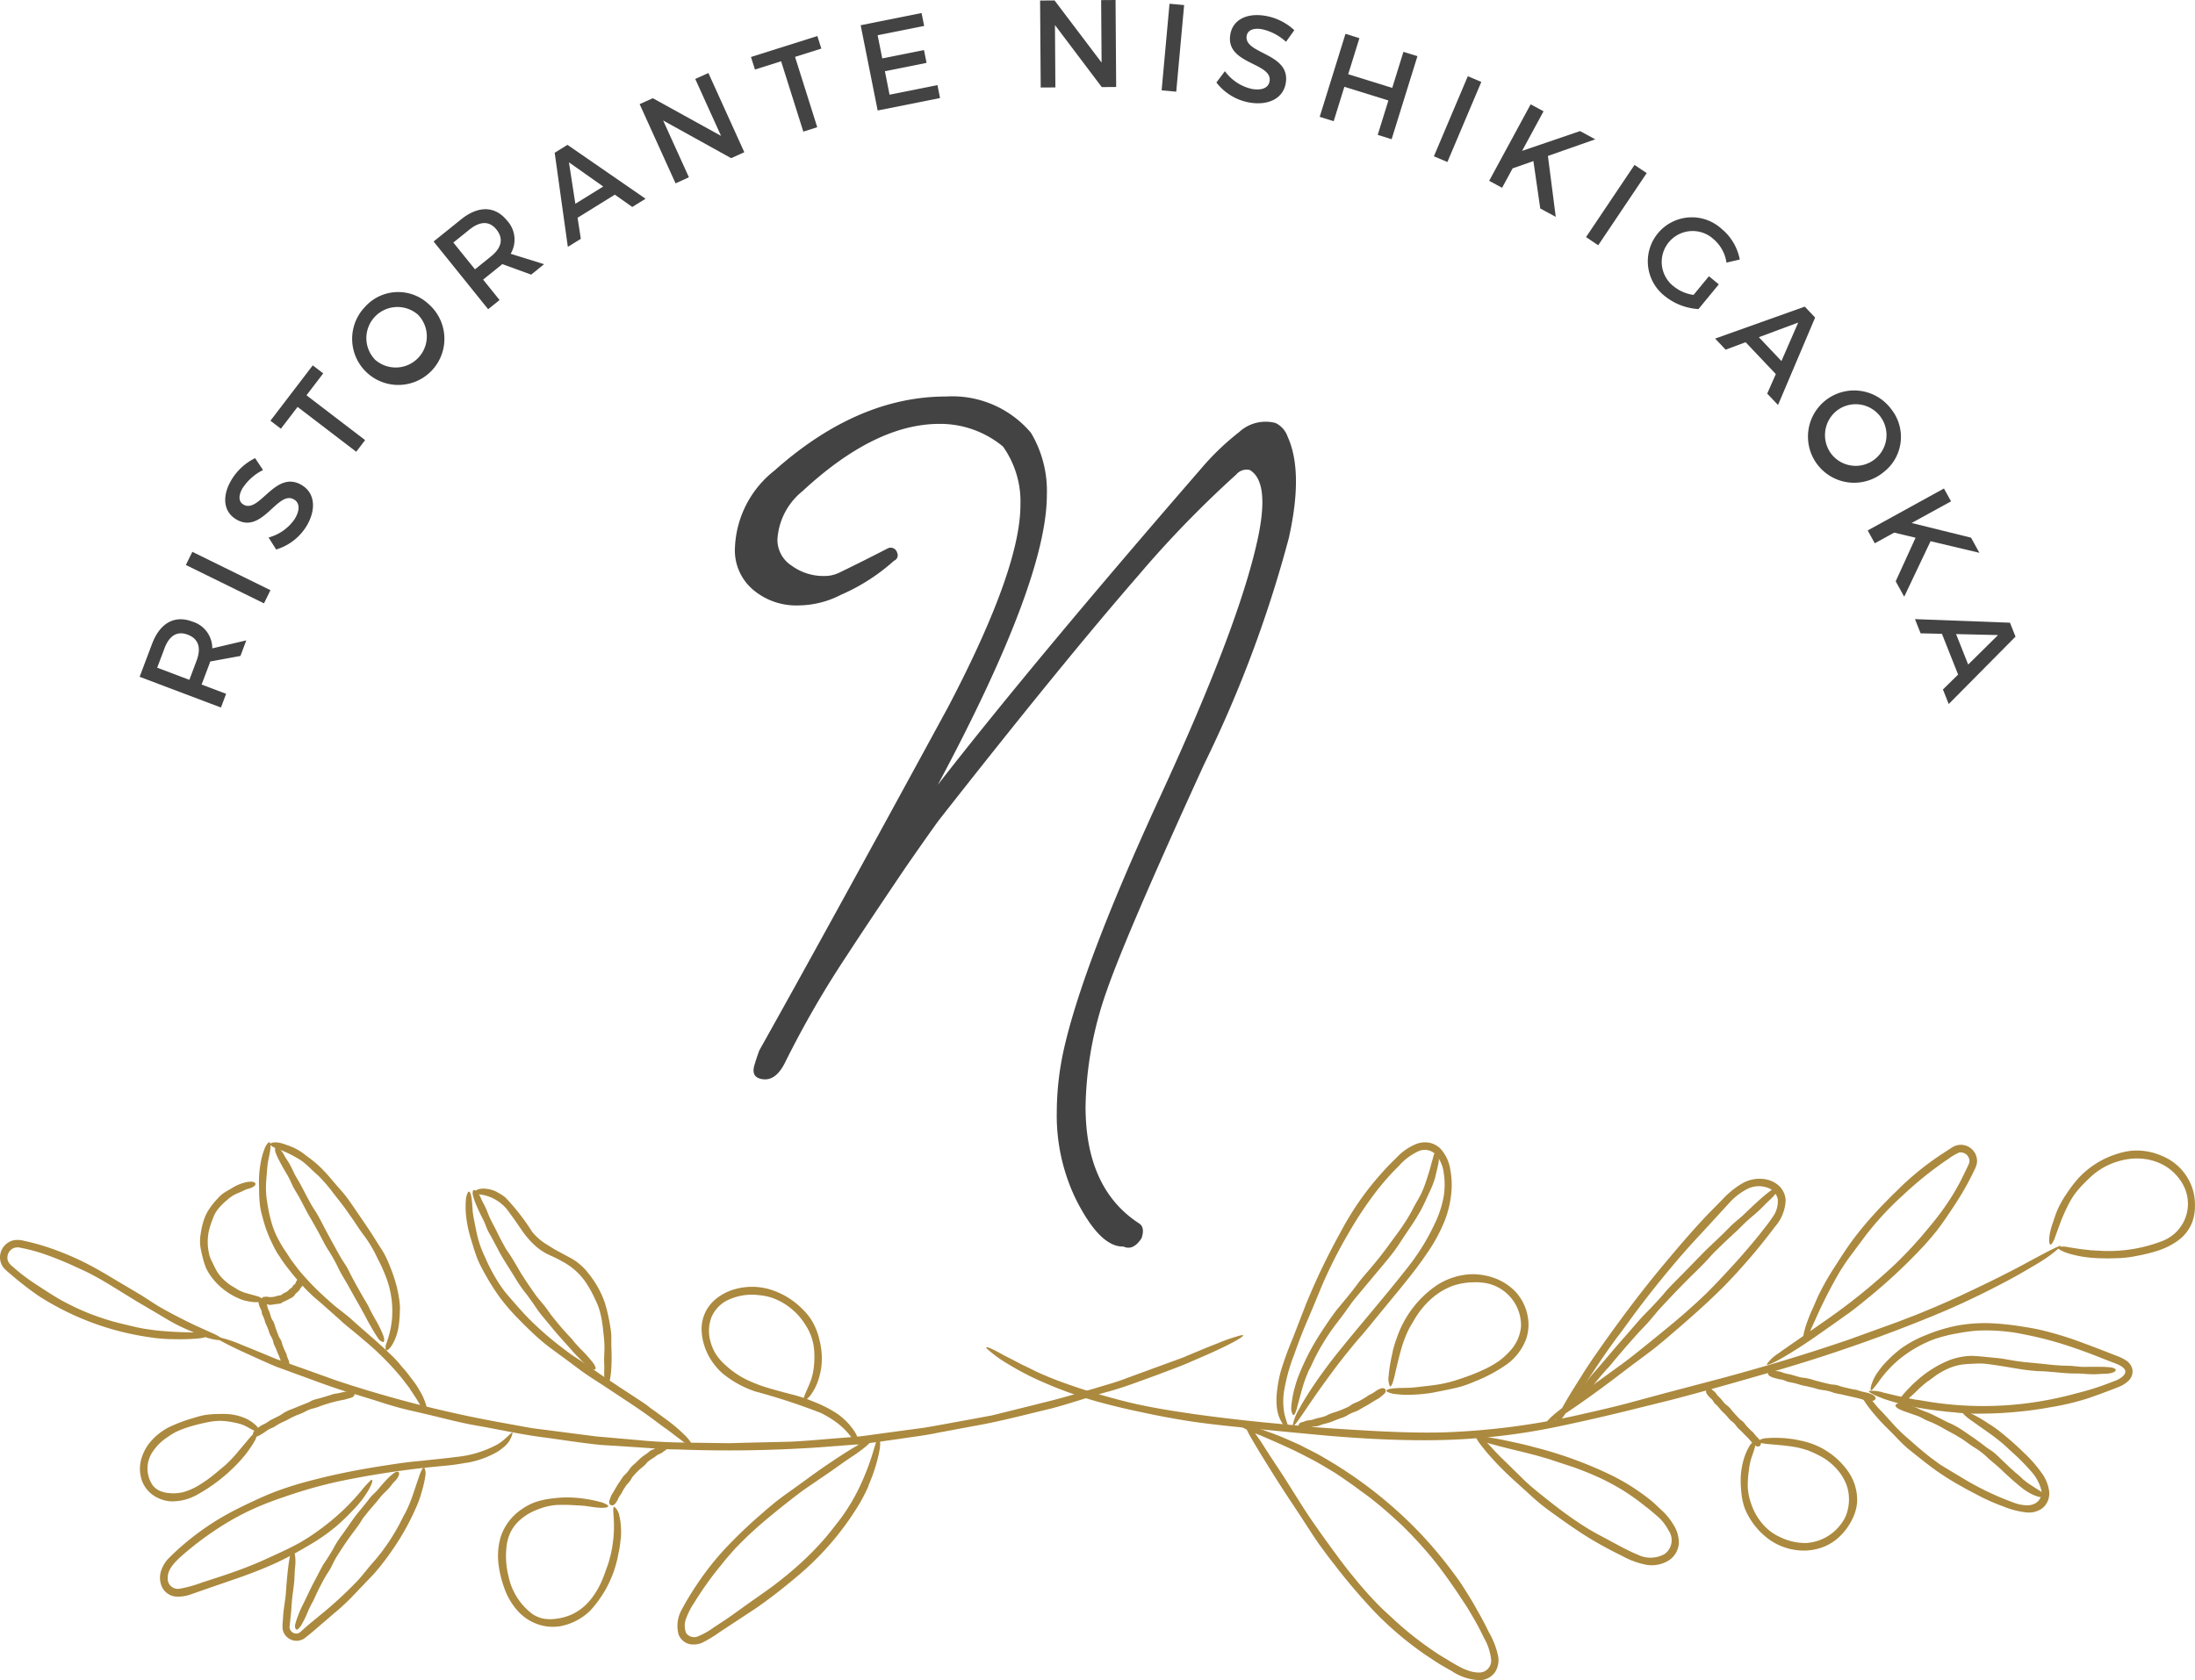 <svg id="restaurant-logo" xmlns="http://www.w3.org/2000/svg" width="141.986" height="108.719" viewBox="0 0 141.986 108.719">
  <path id="パス_284" data-name="パス 284" d="M1079.4,540.119a79.624,79.624,0,0,1-5.485,14.691q-5.043,11.018-6.317,14.69a23.589,23.589,0,0,0-1.371,7.493q0,5.289,3.428,7.541.441.245.195.979-.539.834-1.175.539-1.518.048-3.085-3.085a12.433,12.433,0,0,1-1.224-5.631,18.911,18.911,0,0,1,.441-3.967q1.222-5.532,6.268-16.478t6.268-16.527q.832-3.771-.49-4.555a.872.872,0,0,0-.882.295,68.717,68.717,0,0,0-6.316,6.513q-4.9,5.631-12.928,15.866-.54.734-2.105,2.987-2.548,3.771-3.82,5.729a63.461,63.461,0,0,0-4.016,6.954q-.586,1.174-1.419,1.076c-.557-.065-.735-.391-.539-.979.065-.228.162-.521.293-.881q4.065-7.246,12.194-22.183,4.7-8.961,4.7-13.124a6.157,6.157,0,0,0-1.127-3.771,6.361,6.361,0,0,0-4.113-1.468q-4.163,0-8.863,4.358a4.349,4.349,0,0,0-1.617,3.134,1.994,1.994,0,0,0,.931,1.689,3.465,3.465,0,0,0,2.057.661,2.159,2.159,0,0,0,.979-.2q1.224-.586,3.134-1.566a.427.427,0,0,1,.637.245.385.385,0,0,1-.2.538,12.645,12.645,0,0,1-3.428,2.2,6.077,6.077,0,0,1-2.742.687,4.307,4.307,0,0,1-2.987-1.053,3.338,3.338,0,0,1-1.127-2.718,6.671,6.671,0,0,1,2.547-4.947q5.387-4.8,11.116-4.8a6.659,6.659,0,0,1,5.484,2.351,7.332,7.332,0,0,1,1.028,4.015q0,5.583-7.051,18.755,6.17-7.934,17.042-20.469a16.674,16.674,0,0,1,2.448-2.35,2.521,2.521,0,0,1,2.35-.588,1.523,1.523,0,0,1,.784.881q1.028,2.253.1,6.464" transform="translate(-996.007 -505.396)" fill="#434343"/>
  <path id="パス_285" data-name="パス 285" d="M1015.445,593.888l2.3.826a77.286,77.286,0,0,0,10.962,2.779l1.461.268c.487.088.981.131,1.471.2l2.945.381,2.724.238c1.6.163,2.99.159,4.555.18l1.288.019,1.312-.036,2.615-.06c1.149-.049,2.3-.169,3.447-.254.437-.039.876-.065,1.312-.116l1.309-.18,2.61-.352c1-.164,1.968-.353,2.945-.528l1.467-.272,1.469-.364,2.21-.552c1.014-.251,1.96-.544,2.964-.83.684-.215,1.386-.392,2.055-.659l3.667-1.343c.772-.326,1.555-.653,2.256-.926a11.031,11.031,0,0,1,1.517-.517c.42-.055-.35.42-2.018,1.172l-1.431.623c-.67.286-1.334.518-2.011.78-1.1.394-2.18.822-3.3,1.115-1.258.355-2.33.735-3.549,1.057-1.418.335-2.867.718-4.293,1l-2.971.553c-.884.19-1.648.269-2.519.407-.923.125-1.848.274-2.779.362l-2.794.21a86.088,86.088,0,0,1-8.787.114c-.827,0-1.656-.077-2.464-.131l-2.542-.164c-1.232-.123-2.564-.343-3.812-.505-1.434-.193-2.85-.513-4.278-.759-1.172-.207-2.318-.534-3.478-.793-.485-.121-1.031-.231-1.559-.379s-1.044-.312-1.488-.457l-1.263-.388c-.947-.266-1.872-.6-2.8-.941l-2.292-.838c-.75-.314-1.476-.651-2.15-.958-1.116-.515-2.088-1.032-1.759-.995a8.6,8.6,0,0,1,1.666.537l.726.292,1.524.631,1.554.554" transform="translate(-996.007 -505.396)" fill="#ab893e"/>
  <path id="パス_286" data-name="パス 286" d="M1006.959,592.049c-.364-.029-.73-.042-1.117-.105a17.932,17.932,0,0,1-7.377-2.722c-.347-.248-.678-.481-1.007-.751-.295-.223-.556-.446-.813-.67a3.277,3.277,0,0,1-.406-.377,1.1,1.1,0,0,1-.23-.62,1.133,1.133,0,0,1,.831-1.144,1.459,1.459,0,0,1,.707.021c.2.039.394.089.586.136a15.056,15.056,0,0,1,1.52.48,18.27,18.27,0,0,1,2.206.985c.818.433,1.565.907,2.362,1.372l.887.526c.4.25.769.505,1.173.747.277.167.564.32.849.473.516.273,1.04.538,1.565.783l.994.451a2.728,2.728,0,0,1,.637.351c.142.16-.292.185-1.086-.087-.216-.08-.442-.173-.659-.271-.3-.13-.6-.254-.9-.4-.48-.228-.931-.5-1.378-.772l-1.443-.849-1.687-1.038c-.386-.234-.775-.462-1.172-.674-.357-.19-.67-.33-1.027-.492a21.713,21.713,0,0,0-2.3-.928c-.307-.094-.617-.186-.932-.255-.157-.039-.316-.066-.475-.1a.7.7,0,0,0-.365.031.669.669,0,0,0-.414.572.609.609,0,0,0,.075.349,1.135,1.135,0,0,0,.288.3,9.876,9.876,0,0,0,.85.691c.3.228.615.424.934.635.461.3.96.627,1.452.893a16.3,16.3,0,0,0,1.747.815c.494.186.992.36,1.5.5.427.119.958.239,1.361.336.173.043.389.084.573.12.431.063.863.136,1.3.16.707.067,1.465.08,2.126.1.545,0,1.048.051.918.157a1.864,1.864,0,0,1-.778.221c-.115.018-.237.019-.358.028a15.023,15.023,0,0,1-1.515.011" transform="translate(-996.007 -505.396)" fill="#ab893e"/>
  <path id="パス_287" data-name="パス 287" d="M1026.17,600.044a14.606,14.606,0,0,1-1.5.205,58.88,58.88,0,0,0-6.808,1.015,30.642,30.642,0,0,0-3.457.985c-.532.179-1.033.361-1.549.578a16.6,16.6,0,0,0-2.441,1.265,20.437,20.437,0,0,0-2.522,1.861c-.516.448-1.043.948-1.036,1.525a.661.661,0,0,0,.762.718,8.193,8.193,0,0,0,1.479-.412c1.172-.378,2.3-.735,3.437-1.214.424-.178.841-.371,1.258-.562.574-.265,1.118-.514,1.664-.827a12.893,12.893,0,0,0,1.091-.709,15.354,15.354,0,0,0,1.8-1.5c.36-.351.7-.73.993-1.074a6.793,6.793,0,0,1,.65-.721c.219-.157.086.411-.607,1.316a8.48,8.48,0,0,1-.642.722,13.135,13.135,0,0,1-.965.923,12.421,12.421,0,0,1-1.758,1.23c-.692.41-1.3.752-2,1.083-.808.383-1.664.712-2.5,1.012l-1.742.6-1.471.512a2.307,2.307,0,0,1-.938.126,1.105,1.105,0,0,1-.87-.595,1.444,1.444,0,0,1-.09-1.006,2.161,2.161,0,0,1,.464-.83,17.056,17.056,0,0,1,4.368-3.182c.452-.231.912-.452,1.364-.658.472-.219.944-.421,1.44-.6a22.653,22.653,0,0,1,2.254-.681c.857-.223,1.723-.414,2.591-.581.714-.137,1.429-.257,2.146-.365.6-.092,1.341-.208,1.908-.252l.8-.083c.594-.067,1.193-.12,1.774-.2a6.994,6.994,0,0,0,2.668-.812c.61-.36.983-.927.973-.713a1.62,1.62,0,0,1-.614.926,3.026,3.026,0,0,1-.412.294,6.061,6.061,0,0,1-1.965.69" transform="translate(-996.007 -505.396)" fill="#ab893e"/>
  <path id="パス_288" data-name="パス 288" d="M1023.237,602.1a6.5,6.5,0,0,1-.249.687,16,16,0,0,1-1.632,2.945,16.575,16.575,0,0,1-1.073,1.4c-.182.207-.369.39-.557.589l-.931.977a13.681,13.681,0,0,1-1.129,1.048l-.773.664c-.4.34-.763.667-1.21,1.007a.907.907,0,0,1-1.117-.1.89.89,0,0,1-.277-.519,2.635,2.635,0,0,1,.011-.5c.016-.222.027-.444.051-.666.041-.3.082-.592.123-.894.024-.209.037-.42.052-.63.027-.38.063-.762.106-1.14.028-.244.059-.491.1-.708a1.062,1.062,0,0,1,.166-.454c.126-.106.234.167.218.7,0,.147-.023.3-.035.454-.01.211-.02.416-.031.627-.023.339-.073.674-.118,1.008-.05.377-.061.708-.093,1.075-.022.211-.043.424-.065.639l-.034.314a.42.42,0,0,0,.03.206.439.439,0,0,0,.479.26.447.447,0,0,0,.225-.128l.275-.246c.407-.357.835-.7,1.249-1.041.646-.539,1.28-1.123,1.871-1.722.168-.17.336-.342.487-.521l.465-.567c.224-.277.491-.559.713-.845.26-.324.5-.667.728-1.014.183-.287.36-.579.523-.878.138-.251.282-.571.418-.8.056-.1.115-.229.167-.339.115-.256.222-.516.314-.782.147-.431.3-.891.44-1.3.113-.334.258-.633.337-.527a.853.853,0,0,1,.056.536c-.012.075-.025.153-.038.231a8.112,8.112,0,0,1-.247.955" transform="translate(-996.007 -505.396)" fill="#ab893e"/>
  <path id="パス_289" data-name="パス 289" d="M1018.393,595.93a1.622,1.622,0,0,1-.245.055,9.22,9.22,0,0,0-1.126.293c-.2.053-.38.147-.577.2l-.272.074a1.921,1.921,0,0,0-.431.185,3.433,3.433,0,0,1-.494.211c-.11.043-.217.095-.324.145-.164.077-.317.177-.481.25a4.38,4.38,0,0,0-.549.281,2.135,2.135,0,0,1-.2.126c-.1.05-.2.08-.292.13a1.415,1.415,0,0,0-.185.123,3.9,3.9,0,0,1-.338.219,1.031,1.031,0,0,1-.229.112.258.258,0,0,1-.208-.007c-.1-.068-.1-.229.036-.367a1.488,1.488,0,0,1,.132-.1l.175-.147a1.72,1.72,0,0,1,.323-.178,3.241,3.241,0,0,0,.331-.208c.133-.077.275-.146.413-.214.095-.046.191-.093.283-.146l.226-.149a3.117,3.117,0,0,1,.536-.251l.86-.347c.081-.033.164-.06.241-.1s.158-.086.241-.122a3.587,3.587,0,0,1,.391-.111l.44-.13.361-.109a1.228,1.228,0,0,1,.323-.082.739.739,0,0,0,.138-.023l.3-.067a1.5,1.5,0,0,1,.506-.042c.134.012.262.085.245.184a.256.256,0,0,1-.151.189l-.076.03c-.111.038-.218.058-.329.092" transform="translate(-996.007 -505.396)" fill="#ab893e"/>
  <path id="パス_290" data-name="パス 290" d="M1011.807,599.6a6.079,6.079,0,0,1-.466.529,10.873,10.873,0,0,1-2.589,1.987,3.282,3.282,0,0,1-1.738.423,2.381,2.381,0,0,1-.826-.234,2,2,0,0,1-.98-1.051,2.32,2.32,0,0,1-.01-1.609,2.882,2.882,0,0,1,.52-.931,3.916,3.916,0,0,1,1.234-.979,10.214,10.214,0,0,1,1.633-.607,5.667,5.667,0,0,1,.64-.166,5.739,5.739,0,0,1,.9-.073c.211-.005.424-.009.638.006a3.393,3.393,0,0,1,1.129.279,2.33,2.33,0,0,1,.615.4.76.76,0,0,1,.268.4c-.013.165-.255.042-.661-.183-.115-.061-.234-.131-.359-.182a2.867,2.867,0,0,0-.537-.154,5.127,5.127,0,0,0-.9-.123,4.161,4.161,0,0,0-.986.113,10.967,10.967,0,0,0-1.166.3,6.016,6.016,0,0,0-.766.3,3.976,3.976,0,0,0-.581.357,3.3,3.3,0,0,0-1,1.03,1.916,1.916,0,0,0,.072,2.078,1.23,1.23,0,0,0,.469.36,1.987,1.987,0,0,0,.61.139,2.634,2.634,0,0,0,.965-.084,4.239,4.239,0,0,0,1.043-.492,9.011,9.011,0,0,0,.8-.564l.665-.554a3.332,3.332,0,0,0,.27-.241,7.9,7.9,0,0,0,.557-.586l.847-1.008c.218-.26.453-.478.491-.354a.785.785,0,0,1-.13.505c-.033.065-.073.13-.114.2a7.769,7.769,0,0,1-.553.773" transform="translate(-996.007 -505.396)" fill="#ab893e"/>
  <path id="パス_291" data-name="パス 291" d="M1036.15,604.995a5.818,5.818,0,0,1-.133.893,7.325,7.325,0,0,1-1.829,3.721,3.747,3.747,0,0,1-2,1.021,3.078,3.078,0,0,1-1.061-.041,3.116,3.116,0,0,1-1.533-.855,4.368,4.368,0,0,1-1-1.685,6.515,6.515,0,0,1-.312-1.252,4.391,4.391,0,0,1,.122-1.983,3.461,3.461,0,0,1,1.4-1.794,3.679,3.679,0,0,1,.764-.405,4.976,4.976,0,0,1,1.126-.257c.266-.034.532-.06.8-.068a7.631,7.631,0,0,1,1.428.1,7.367,7.367,0,0,1,.865.18,1.459,1.459,0,0,1,.539.228c.121.141-.221.206-.862.126l-.544-.078c-.253-.032-.5-.042-.749-.054a10.374,10.374,0,0,0-1.195-.014,4.091,4.091,0,0,0-1.215.3,3.529,3.529,0,0,0-1.236.779,2.565,2.565,0,0,0-.556.822,2.962,2.962,0,0,0-.2.822,5.3,5.3,0,0,0,.131,1.881,4.093,4.093,0,0,0,1.55,2.452,1.963,1.963,0,0,0,.738.3,2.633,2.633,0,0,0,.822,0,3.422,3.422,0,0,0,1.2-.385,3.5,3.5,0,0,0,1.083-.958,5.213,5.213,0,0,0,.617-1.046c.144-.312.274-.716.389-1.02a4.413,4.413,0,0,0,.136-.44,7.346,7.346,0,0,0,.207-1,8.09,8.09,0,0,0,.065-1.641c-.024-.419-.073-.813.055-.739a.991.991,0,0,1,.309.582c.023.092.041.19.058.288a5.373,5.373,0,0,1,.032,1.228" transform="translate(-996.007 -505.396)" fill="#ab893e"/>
  <path id="パス_292" data-name="パス 292" d="M1035.506,602.263a1.054,1.054,0,0,1,.086-.179c.168-.256.3-.537.482-.785.09-.132.17-.273.272-.4l.159-.157a1.953,1.953,0,0,0,.229-.292,1.491,1.491,0,0,1,.291-.308l.206-.191a4.165,4.165,0,0,1,.315-.292c.134-.1.269-.18.4-.285a1.146,1.146,0,0,1,.144-.118c.072-.045.157-.063.231-.1a1.7,1.7,0,0,0,.144-.1,2.01,2.01,0,0,1,.273-.159.614.614,0,0,1,.193-.058.206.206,0,0,1,.17.05.236.236,0,0,1-.028.333.681.681,0,0,1-.1.062c-.047.029-.083.072-.128.1a1.313,1.313,0,0,1-.238.117,1.451,1.451,0,0,0-.231.159c-.088.066-.19.12-.281.183a2.265,2.265,0,0,0-.184.138,1.153,1.153,0,0,0-.13.148,3.136,3.136,0,0,1-.319.28,4.389,4.389,0,0,0-.472.473.754.754,0,0,0-.115.149c-.032.058-.061.116-.1.17a2.327,2.327,0,0,1-.191.221c-.07.085-.13.178-.191.269-.05.075-.092.156-.137.234a.9.9,0,0,1-.121.206.429.429,0,0,0-.057.083,1.5,1.5,0,0,0-.105.2,1.153,1.153,0,0,1-.2.306.222.222,0,0,1-.271.053.217.217,0,0,1-.089-.19.365.365,0,0,1,.011-.065,1.6,1.6,0,0,1,.089-.254" transform="translate(-996.007 -505.396)" fill="#ab893e"/>
  <path id="パス_293" data-name="パス 293" d="M1052.2,601.517a11.018,11.018,0,0,1-.621,1.216,18.619,18.619,0,0,1-4.1,4.74c-.84.708-1.7,1.382-2.6,2l-1.258.829-1.054.693a8.4,8.4,0,0,1-1.1.674,1.358,1.358,0,0,1-.847.111,1.016,1.016,0,0,1-.712-.607,2.121,2.121,0,0,1,.184-1.6,17.7,17.7,0,0,1,1-1.659,18.322,18.322,0,0,1,1.81-2.3,30.451,30.451,0,0,1,2.4-2.292c.311-.283.637-.546.962-.812.458-.352.906-.665,1.375-1l.961-.7c.58-.418,1.176-.822,1.774-1.211.385-.252.781-.5,1.14-.7a3.346,3.346,0,0,1,.8-.373c.248-.023-.093.354-.908.928l-.706.474c-.323.229-.636.449-.958.678l-1.562,1.066c-.583.406-1.061.8-1.6,1.219-.613.5-1.245,1.007-1.824,1.541-.407.362-.791.749-1.173,1.139-.323.366-.6.672-.893,1.05a21.177,21.177,0,0,0-1.758,2.448,4.961,4.961,0,0,0-.528,1.009,1.293,1.293,0,0,0-.014.983.631.631,0,0,0,.8.2,4.828,4.828,0,0,0,.99-.563c.377-.247.757-.493,1.118-.747l1.126-.806c.547-.391,1.154-.8,1.7-1.214.623-.475,1.228-.975,1.8-1.507a18.881,18.881,0,0,0,1.342-1.375c.355-.4.757-.927,1.064-1.323.136-.168.283-.391.41-.579a13.13,13.13,0,0,0,.789-1.37,16.122,16.122,0,0,0,.941-2.385c.189-.63.349-1.213.423-1.031a2.21,2.21,0,0,1-.016.977c-.02.141-.06.283-.092.429a11,11,0,0,1-.6,1.746" transform="translate(-996.007 -505.396)" fill="#ab893e"/>
  <path id="パス_294" data-name="パス 294" d="M1049.929,597.3a7.976,7.976,0,0,0-.807-.472,40.91,40.91,0,0,0-4.266-1.4,6.662,6.662,0,0,1-2.14-1.193,4.209,4.209,0,0,1-.742-.889,3.856,3.856,0,0,1-.582-1.843,2.5,2.5,0,0,1,.9-2.039,3.378,3.378,0,0,1,1.322-.67,4.09,4.09,0,0,1,2.214.038,5.017,5.017,0,0,1,2.127,1.31,3.776,3.776,0,0,1,.594.753,4.283,4.283,0,0,1,.466,1.206,4.977,4.977,0,0,1,.143.89,4.335,4.335,0,0,1-.19,1.613,3.458,3.458,0,0,1-.428.92,1.351,1.351,0,0,1-.463.475c-.2.048-.039-.289.234-.913.072-.176.15-.36.206-.548a4.327,4.327,0,0,0,.143-.795,5.225,5.225,0,0,0-.027-1.3,3.43,3.43,0,0,0-.5-1.282,4.273,4.273,0,0,0-1.108-1.217,4.07,4.07,0,0,0-1-.546,3.547,3.547,0,0,0-.935-.2,3.616,3.616,0,0,0-2.016.326,2.168,2.168,0,0,0-1.055,1.127,2.513,2.513,0,0,0-.046,1.577,2.884,2.884,0,0,0,.371.834,3.68,3.68,0,0,0,.629.7,5.774,5.774,0,0,0,1.186.834,9.046,9.046,0,0,0,1.565.615c.446.136.9.253,1.358.375a10.539,10.539,0,0,1,1.215.369l.5.2a8.089,8.089,0,0,1,1.083.538,4.178,4.178,0,0,1,1.426,1.364c.276.442.328.909.2.821a2.466,2.466,0,0,1-.453-.516c-.059-.075-.119-.154-.186-.229a4.7,4.7,0,0,0-.933-.828" transform="translate(-996.007 -505.396)" fill="#ab893e"/>
  <path id="パス_295" data-name="パス 295" d="M1039.075,597.838l-.651-.482c-.991-.754-2.066-1.428-3.112-2.128-.551-.368-1.116-.712-1.659-1.1l-.736-.549-1.236-.91a13.034,13.034,0,0,1-1.34-1.143q-.424-.4-.832-.823a13.373,13.373,0,0,1-1.169-1.356,15.23,15.23,0,0,1-1.078-1.734,7.65,7.65,0,0,1-.346-.7,10.385,10.385,0,0,1-.338-.995c-.07-.234-.149-.468-.209-.706a7.344,7.344,0,0,1-.227-1.315,4.918,4.918,0,0,1,0-.834,1.236,1.236,0,0,1,.144-.535c.129-.124.22.183.265.768.012.164.023.335.035.5a6.913,6.913,0,0,0,.117.685c.071.368.142.736.237,1.1a7.272,7.272,0,0,0,.424,1.122,12.076,12.076,0,0,0,.643,1.282,9.036,9.036,0,0,0,.535.827c.172.241.342.426.529.644.4.459.8.921,1.234,1.354a20.681,20.681,0,0,0,2.19,1.884c.217.166.437.331.66.479l.705.458c.342.226.7.5,1.041.732l1.2.8.993.65c.278.184.627.4.869.595.1.086.241.178.355.262l.8.582a10.378,10.378,0,0,1,1.22,1.042c.292.293.5.611.359.61a1.116,1.116,0,0,1-.54-.26l-.208-.155-.871-.66" transform="translate(-996.007 -505.396)" fill="#ab893e"/>
  <path id="パス_296" data-name="パス 296" d="M1028.165,582.54a2.488,2.488,0,0,1,.542.349,14.01,14.01,0,0,1,1.72,2.209,3.734,3.734,0,0,0,1.031.873c.183.116.36.23.556.338l1,.539a3.79,3.79,0,0,1,1.007.879,6.529,6.529,0,0,1,.514.717,6.075,6.075,0,0,1,.581,1.2,10.276,10.276,0,0,1,.344,1.466,5.344,5.344,0,0,1,.081.562c.02.26.007.507.01.764l.016.532c.01.321,0,.642-.017.96a5.13,5.13,0,0,1-.064.593.769.769,0,0,1-.143.382c-.12.092-.241-.132-.254-.574,0-.122.006-.25.008-.376,0-.175-.009-.344-.012-.518,0-.278.017-.556.023-.831a7.193,7.193,0,0,0-.058-.877c-.035-.343-.072-.7-.138-1.031a5.589,5.589,0,0,0-.176-.687,4.844,4.844,0,0,0-.236-.549,7.4,7.4,0,0,0-.631-1.133,4.23,4.23,0,0,0-1.516-1.322c-.171-.1-.347-.19-.526-.272s-.377-.17-.567-.274a3.831,3.831,0,0,1-.783-.6,5.575,5.575,0,0,1-.705-.844l-.492-.714-.439-.6a1.836,1.836,0,0,0-.194-.225,2.7,2.7,0,0,0-1.479-.777c-.256-.036-.529-.022-.493-.138.029-.076.148-.2.417-.243a1.188,1.188,0,0,1,.216-.013,2.038,2.038,0,0,1,.861.225" transform="translate(-996.007 -505.396)" fill="#ab893e"/>
  <path id="パス_297" data-name="パス 297" d="M1022.511,595.233c-.149-.193-.3-.382-.455-.595a17.953,17.953,0,0,0-2.461-2.487c-.462-.411-.956-.783-1.425-1.193-.216-.2-.422-.382-.638-.576-.382-.333-.7-.629-1.085-.947a10.642,10.642,0,0,1-1.162-1.182c-.25-.268-.472-.563-.7-.854a7.9,7.9,0,0,1-.488-.693,4.725,4.725,0,0,1-.423-.733,8.476,8.476,0,0,1-.681-1.809,5.432,5.432,0,0,1-.161-.717,8.2,8.2,0,0,1-.063-.99c0-.23-.016-.461-.01-.693a6.618,6.618,0,0,1,.133-1.247,4.336,4.336,0,0,1,.215-.753,1.08,1.08,0,0,1,.269-.446c.155-.079.169.224.064.766-.031.151-.063.308-.094.463-.038.217-.051.43-.07.648-.023.35-.065.7-.066,1.049a6.005,6.005,0,0,0,.109,1.115,9.126,9.126,0,0,0,.3,1.3,5.339,5.339,0,0,0,.347.848c.131.242.245.445.385.673.162.232.317.47.469.71l.515.683a17.583,17.583,0,0,0,1.888,1.935c.187.174.385.341.581.5l.623.489c.3.24.6.531.9.789l1.024.895c.273.256.559.5.824.763a6.782,6.782,0,0,1,.693.719c.077.1.182.218.27.32.211.228.386.492.582.735a4.817,4.817,0,0,1,.426.65,3.52,3.52,0,0,1,.332.672c.142.368.208.716.077.664a.994.994,0,0,1-.382-.414l-.12-.208c-.175-.293-.365-.559-.549-.846" transform="translate(-996.007 -505.396)" fill="#ab893e"/>
  <path id="パス_298" data-name="パス 298" d="M1021.275,591.375c.032-.184.058-.368.083-.568a6.151,6.151,0,0,0-.332-2.645,10.646,10.646,0,0,0-.576-1.3c-.1-.2-.187-.4-.3-.592a7.8,7.8,0,0,0-.6-.932c-.251-.33-.488-.7-.726-1.052l-.489-.694c-.254-.348-.526-.683-.786-1.02a9.907,9.907,0,0,0-.949-1.1l-.406-.368a7.317,7.317,0,0,0-.545-.5,3.385,3.385,0,0,0-.43-.282,6.579,6.579,0,0,0-.825-.416c-.179-.086-.372-.14-.535-.218a.794.794,0,0,1-.35-.2c-.081-.128.163-.233.628-.138a2.436,2.436,0,0,1,.381.121,5.112,5.112,0,0,1,.516.2,3.83,3.83,0,0,1,.749.478c.264.2.5.366.735.577a8.982,8.982,0,0,1,.771.791l.487.572.418.477c.295.354.556.739.813,1.118.4.589.822,1.188,1.207,1.8l.325.52c.116.177.23.352.336.54a7.757,7.757,0,0,1,.392.881,9.724,9.724,0,0,1,.352,1.037,7.376,7.376,0,0,1,.19.883,3.793,3.793,0,0,1,.068.8c-.009.1-.008.228-.012.337-.016.25-.034.5-.075.749a3.374,3.374,0,0,1-.4,1.159c-.158.277-.389.46-.427.346a.733.733,0,0,1,.049-.444l.059-.175a5.862,5.862,0,0,0,.2-.746" transform="translate(-996.007 -505.396)" fill="#ab893e"/>
  <path id="パス_299" data-name="パス 299" d="M1014.228,593.591a.745.745,0,0,1-.066-.155c-.074-.251-.2-.487-.287-.732-.048-.128-.123-.246-.166-.377-.02-.061-.027-.124-.048-.185a1.122,1.122,0,0,0-.132-.288,1.254,1.254,0,0,1-.135-.335c-.026-.076-.054-.151-.085-.225-.046-.112-.106-.221-.145-.335a2.58,2.58,0,0,0-.137-.394.842.842,0,0,1-.067-.143c-.022-.069-.02-.144-.04-.214a.871.871,0,0,0-.06-.137,1.519,1.519,0,0,1-.1-.253.481.481,0,0,1-.025-.172.2.2,0,0,1,.076-.148.231.231,0,0,1,.319.045.569.569,0,0,1,.045.1c.022.046.055.084.078.129a.849.849,0,0,1,.065.233,1.264,1.264,0,0,0,.1.236c.037.093.062.194.093.289a1.909,1.909,0,0,0,.072.2,1.587,1.587,0,0,0,.092.153,1.717,1.717,0,0,1,.136.362c.059.191.134.382.209.569a.775.775,0,0,0,.07.155c.033.05.067.1.095.151a1.785,1.785,0,0,1,.08.254c.032.095.068.188.107.28.031.075.065.151.1.225a.612.612,0,0,1,.081.2.3.3,0,0,0,.025.088,1.832,1.832,0,0,0,.074.19.752.752,0,0,1,.072.326.213.213,0,0,1-.157.213.22.22,0,0,1-.193-.053.389.389,0,0,1-.035-.045,1.987,1.987,0,0,1-.111-.2" transform="translate(-996.007 -505.396)" fill="#ab893e"/>
  <path id="パス_300" data-name="パス 300" d="M1011.937,589.574a2.232,2.232,0,0,1-.412-.132,4.365,4.365,0,0,1-1.618-1.146,3.615,3.615,0,0,1-.583-.877,4.79,4.79,0,0,1-.153-.461c-.079-.272-.126-.511-.185-.783a2.737,2.737,0,0,1,0-.921,4.755,4.755,0,0,1,.116-.6,3.351,3.351,0,0,1,.339-.873,4.989,4.989,0,0,1,.649-.839,2.553,2.553,0,0,1,.289-.28,4.029,4.029,0,0,1,.461-.288c.11-.061.214-.133.326-.192a2.885,2.885,0,0,1,.633-.259,1.648,1.648,0,0,1,.424-.065.4.4,0,0,1,.288.08c.079.109-.054.248-.32.341l-.231.068a2.966,2.966,0,0,0-.3.136c-.162.076-.331.138-.491.219a2.316,2.316,0,0,0-.465.335,4.16,4.16,0,0,0-.493.473,2.389,2.389,0,0,0-.276.379,2.217,2.217,0,0,0-.16.361,5.563,5.563,0,0,0-.262.821,3.4,3.4,0,0,0,0,1.359,2.114,2.114,0,0,0,.1.37c.053.121.11.237.17.355a5.428,5.428,0,0,0,.269.525,2.8,2.8,0,0,0,.426.515,3.392,3.392,0,0,0,.427.35c.129.086.3.171.416.256a1.147,1.147,0,0,0,.179.1,2.628,2.628,0,0,0,.426.165l.72.2c.186.055.366.145.315.241a.368.368,0,0,1-.3.147l-.138,0a3.025,3.025,0,0,1-.577-.083" transform="translate(-996.007 -505.396)" fill="#ab893e"/>
  <path id="パス_301" data-name="パス 301" d="M1013.207,589.295a.251.251,0,0,1,.1.012,1.19,1.19,0,0,0,.46-.011c.082-.005.153-.058.234-.067.037-.008.076,0,.114-.014a.318.318,0,0,0,.168-.089.574.574,0,0,1,.188-.1.875.875,0,0,0,.12-.077c.061-.04.1-.1.162-.144.06-.054.142-.089.18-.166a.353.353,0,0,1,.05-.079c.031-.03.075-.049.105-.081a.232.232,0,0,0,.042-.079.548.548,0,0,1,.074-.142.191.191,0,0,1,.072-.081.236.236,0,0,1,.143-.026c.117.016.229.093.226.2a.326.326,0,0,1-.023.079l-.026.113a.394.394,0,0,1-.11.149.98.98,0,0,0-.1.163,1.307,1.307,0,0,1-.16.164,1.131,1.131,0,0,0-.112.107l-.079.109a.676.676,0,0,1-.234.168c-.132.071-.265.141-.4.2a.991.991,0,0,0-.115.054.959.959,0,0,1-.113.075.869.869,0,0,1-.2.03l-.222.033c-.061.012-.122.014-.184.023a.273.273,0,0,1-.165,0,.206.206,0,0,0-.069-.013l-.153-.018a.346.346,0,0,1-.231-.1.212.212,0,0,1-.027-.24.265.265,0,0,1,.12-.133.229.229,0,0,1,.036-.007c.048,0,.089.006.136,0" transform="translate(-996.007 -505.396)" fill="#ab893e"/>
  <path id="パス_302" data-name="パス 302" d="M1015.355,609.769c.051-.133.106-.266.173-.4.306-.6.578-1.234.908-1.828.166-.317.324-.636.505-.945l.274-.411c.15-.248.289-.456.418-.708a6.741,6.741,0,0,1,.515-.787l.361-.509c.178-.262.362-.523.553-.774.23-.283.451-.553.684-.838.083-.109.163-.221.252-.325.125-.142.266-.255.393-.394.089-.093.167-.2.252-.3.152-.178.311-.353.476-.519a3,3,0,0,1,.332-.289.465.465,0,0,1,.287-.12c.132.028.116.236-.083.492-.055.071-.123.136-.185.2-.086.095-.156.2-.238.3-.131.159-.287.294-.429.441-.162.165-.28.327-.422.5l-.507.591-.333.417c-.1.126-.161.248-.247.378-.183.273-.387.534-.583.8-.3.412-.594.851-.867,1.288a3.866,3.866,0,0,0-.219.376l-.2.4c-.1.193-.238.389-.352.58-.13.22-.246.448-.366.674-.1.186-.184.377-.275.566a5.186,5.186,0,0,1-.243.5c-.038.06-.073.14-.107.207-.078.155-.148.315-.214.475a6.388,6.388,0,0,1-.38.758c-.116.187-.277.334-.345.247a.425.425,0,0,1-.03-.348l.039-.137c.057-.194.132-.371.2-.559" transform="translate(-996.007 -505.396)" fill="#ab893e"/>
  <path id="パス_303" data-name="パス 303" d="M1033.5,593.3c-.12-.115-.236-.232-.356-.363-.511-.589-1.06-1.16-1.548-1.774-.264-.317-.53-.629-.779-.959-.109-.159-.212-.312-.32-.471-.2-.27-.357-.51-.564-.761a8.651,8.651,0,0,1-.607-.9l-.38-.61c-.2-.307-.391-.621-.573-.936l-.585-1.1c-.077-.137-.159-.273-.229-.415-.095-.2-.156-.4-.246-.592l-.2-.4c-.119-.242-.233-.49-.335-.739a3.746,3.746,0,0,1-.162-.482.577.577,0,0,1-.015-.351c.074-.121.269,0,.445.328.049.092.087.193.131.29.062.135.139.258.2.39.108.211.183.437.277.653.1.246.22.446.338.675l.4.8.295.541c.09.161.189.285.287.435.206.319.4.653.589.979.3.508.642,1.012.986,1.5a4.853,4.853,0,0,0,.3.4c.112.132.222.263.335.4.16.194.311.425.465.63.177.235.369.461.557.689.154.186.32.364.481.545.134.153.316.325.428.48.049.067.118.141.175.2.131.152.271.3.412.438a9.093,9.093,0,0,1,.649.734c.153.2.249.428.137.451a.509.509,0,0,1-.368-.138l-.127-.1c-.18-.148-.335-.3-.5-.467" transform="translate(-996.007 -505.396)" fill="#ab893e"/>
  <path id="パス_304" data-name="パス 304" d="M1020.017,591.257c-.087-.143-.171-.288-.253-.448-.362-.7-.774-1.389-1.154-2.085-.2-.366-.425-.716-.62-1.086-.092-.172-.167-.343-.259-.515-.159-.3-.3-.554-.481-.83-.2-.3-.365-.641-.534-.96q-.171-.321-.35-.638c-.181-.322-.375-.64-.548-.965-.2-.376-.377-.744-.6-1.113-.082-.137-.168-.272-.242-.414-.1-.2-.177-.391-.278-.587-.069-.134-.148-.264-.225-.394-.139-.236-.272-.477-.4-.72a4.26,4.26,0,0,1-.214-.468.606.606,0,0,1-.053-.354c.059-.13.266-.03.481.289.059.088.109.188.164.283.077.131.162.252.241.381.126.209.226.432.331.65.119.246.251.445.38.675.148.266.288.547.431.816.1.186.2.373.3.556.094.164.188.3.285.453.206.331.383.683.563,1.028.281.539.583,1.083.879,1.617.084.151.166.3.258.448s.194.3.288.449c.133.222.249.481.373.714.142.267.289.532.438.8.122.217.246.433.37.648a5.573,5.573,0,0,1,.322.578,2.7,2.7,0,0,0,.126.246q.145.273.3.541a6.752,6.752,0,0,1,.44.9c.094.241.124.489.009.478a.53.53,0,0,1-.318-.243c-.032-.043-.063-.089-.094-.136-.131-.2-.239-.392-.362-.593" transform="translate(-996.007 -505.396)" fill="#ab893e"/>
  <path id="パス_305" data-name="パス 305" d="M1123.951,589.235c-.76.375-1.531.725-2.37,1.081a100.577,100.577,0,0,1-11.376,3.968c-2.027.586-4.045,1.159-6.086,1.69l-2.823.7c-1.661.408-3.1.735-4.736,1.074a40.983,40.983,0,0,1-5.519.743c-1.227.086-2.461.108-3.691.09-1.873-.026-3.756-.14-5.609-.3-2.14-.2-4.191-.394-6.348-.622-.8-.086-1.607-.181-2.409-.3-1.1-.174-2.14-.367-3.228-.607-.75-.154-1.5-.331-2.243-.526a26.02,26.02,0,0,1-3.947-1.359,17.781,17.781,0,0,1-2.32-1.192,8.177,8.177,0,0,1-1.383-1c-.148-.163,0-.143.383.043.193.092.444.226.749.4.316.155.687.346,1.108.572.482.216.97.491,1.477.693.7.306,1.393.545,2.111.792,1.158.381,2.328.718,3.506,1,1.338.307,2.517.495,3.83.688,1.518.217,3.084.4,4.611.556l3.175.3c.95.081,1.758.131,2.686.188,1.957.121,3.934.22,5.888.172a47.056,47.056,0,0,0,9.146-1.224c.85-.186,1.7-.39,2.53-.6l2.593-.7,3.923-1.035c1.472-.4,2.943-.821,4.4-1.27,1.2-.365,2.391-.756,3.577-1.159l3.129-1.132,1.3-.5c.958-.388,1.913-.794,2.85-1.231,1.523-.712,3.142-1.5,4.509-2.254,1.138-.613,2.168-1.16,1.94-.9a8.932,8.932,0,0,1-1.5,1.094l-.718.424c-1.031.6-2.04,1.119-3.111,1.645" transform="translate(-996.007 -505.396)" fill="#ab893e"/>
  <path id="パス_306" data-name="パス 306" d="M1111.661,598.478a5.263,5.263,0,0,1,.8.129,4.91,4.91,0,0,1,3.129,2.051,3.207,3.207,0,0,1,.544,1.965,2.922,2.922,0,0,1-.242.926,3.971,3.971,0,0,1-.9,1.282,3.232,3.232,0,0,1-1.591.822,3.557,3.557,0,0,1-1.2.041,3.887,3.887,0,0,1-1.682-.636,4.67,4.67,0,0,1-1.373-1.5,3.582,3.582,0,0,1-.325-.706,4.407,4.407,0,0,1-.184-1.025,6.763,6.763,0,0,1-.032-.725,4.811,4.811,0,0,1,.2-1.29,3.674,3.674,0,0,1,.312-.751,1.078,1.078,0,0,1,.347-.412c.169-.053.119.253-.061.78-.049.147-.107.3-.149.455a4.511,4.511,0,0,0-.118.647,6.673,6.673,0,0,0-.074,1.055,3.64,3.64,0,0,0,.22,1.1,3.787,3.787,0,0,0,.62,1.169,3.479,3.479,0,0,0,.649.645,3.28,3.28,0,0,0,.668.382,3.62,3.62,0,0,0,1.615.354,3.021,3.021,0,0,0,2.24-1.2,2.456,2.456,0,0,0,.365-.634,3.019,3.019,0,0,0,.159-.724,2.851,2.851,0,0,0-.114-1.107,3.184,3.184,0,0,0-.655-1.111,4.006,4.006,0,0,0-.817-.7,7.062,7.062,0,0,0-.854-.432,2.96,2.96,0,0,0-.381-.139,5.657,5.657,0,0,0-.889-.2c-.492-.071-1.026-.114-1.494-.154-.388-.035-.745-.11-.649-.209a.975.975,0,0,1,.56-.175l.256-.016a8.4,8.4,0,0,1,1.087.035" transform="translate(-996.007 -505.396)" fill="#ab893e"/>
  <path id="パス_307" data-name="パス 307" d="M1094.209,598.778c.361.078.72.165,1.1.272a26.087,26.087,0,0,1,4.961,1.815,13.852,13.852,0,0,1,2.365,1.487c.351.265.637.565.963.863a4.318,4.318,0,0,1,.689.888,2.165,2.165,0,0,1,.319,1.129,1.431,1.431,0,0,1-.743,1.184,2.094,2.094,0,0,1-1.336.233,5.259,5.259,0,0,1-1.576-.569c-.736-.361-1.465-.75-2.162-1.176-.8-.494-1.543-1.019-2.313-1.576-.288-.206-.573-.417-.849-.64-.377-.31-.71-.631-1.072-.956l-.746-.675c-.444-.413-.878-.842-1.281-1.293-.267-.286-.516-.593-.731-.87a2.435,2.435,0,0,1-.381-.647c-.028-.218.332.024.906.629.157.169.322.348.483.523.228.242.461.461.7.691l1.132,1.113c.432.411.842.73,1.29,1.091.521.413,1.057.836,1.6,1.217.373.268.758.521,1.148.765.352.216.661.381,1.016.572.745.391,1.508.838,2.262,1.148a1.869,1.869,0,0,0,1.732-.048,1.1,1.1,0,0,0,.259-1.519,3.14,3.14,0,0,0-.639-.846c-.282-.246-.572-.5-.88-.731a15.374,15.374,0,0,0-1.411-1.009,15.116,15.116,0,0,0-1.739-.921q-.742-.327-1.508-.6l-1.369-.45c-.172-.065-.391-.123-.577-.177-.43-.129-.868-.238-1.3-.346-.712-.17-1.475-.357-2.132-.542-.544-.153-1.022-.348-.86-.412a1.942,1.942,0,0,1,.82.01l.359.062c.511.09.992.2,1.5.31" transform="translate(-996.007 -505.396)" fill="#ab893e"/>
  <path id="パス_308" data-name="パス 308" d="M1080.2,598.949c.495.258,1,.494,1.517.807a27.927,27.927,0,0,1,6.223,4.917,28.737,28.737,0,0,1,2.621,3.249c.343.555.687,1.072.992,1.648.286.487.529.954.756,1.425a5.248,5.248,0,0,1,.6,1.534,1.441,1.441,0,0,1-.184,1.047,1.24,1.24,0,0,1-.976.538,3.46,3.46,0,0,1-1.846-.6c-.357-.2-.712-.394-1.051-.62s-.684-.441-1.011-.685a21.5,21.5,0,0,1-2.815-2.416,38.3,38.3,0,0,1-2.731-3.2c-.333-.414-.645-.845-.959-1.274-.418-.6-.787-1.187-1.186-1.8l-.831-1.256c-.5-.758-.986-1.529-1.462-2.3-.307-.495-.616-1-.875-1.455a5.353,5.353,0,0,1-.488-1.005c-.053-.3.392.158,1.1,1.209.189.3.388.606.584.91l.821,1.246,1.285,2.035c.484.762.944,1.4,1.446,2.107.592.811,1.192,1.652,1.831,2.422.437.535.888,1.065,1.369,1.563.421.457.82.8,1.263,1.214a21.793,21.793,0,0,0,3.033,2.336c.835.478,1.745,1.17,2.614,1.059a.771.771,0,0,0,.613-.9,3.575,3.575,0,0,0-.465-1.348,16.592,16.592,0,0,0-.8-1.494c-.286-.507-.617-.976-.942-1.471-.479-.7-1.009-1.458-1.556-2.127a26.651,26.651,0,0,0-2.017-2.194c-.6-.557-1.2-1.1-1.847-1.605-.26-.224-.579-.436-.88-.661s-.6-.441-.867-.622c-.225-.16-.508-.349-.751-.507-.58-.344-1.154-.7-1.761-1-.968-.517-2.048-.979-2.984-1.384-.786-.3-1.484-.631-1.25-.655a4.191,4.191,0,0,1,1.2.232c.172.045.344.118.519.179.746.256,1.423.57,2.141.891" transform="translate(-996.007 -505.396)" fill="#ab893e"/>
  <path id="パス_309" data-name="パス 309" d="M1086.084,592.882a7.043,7.043,0,0,1,.27-.893,6.733,6.733,0,0,1,2.6-3.434,4.439,4.439,0,0,1,2.208-.71,4.152,4.152,0,0,1,1.077.118,3.7,3.7,0,0,1,1.609.828,3.147,3.147,0,0,1,.988,1.821,2.862,2.862,0,0,1-.1,1.4,3.56,3.56,0,0,1-1.257,1.662,9.749,9.749,0,0,1-2.024,1.089c-.265.113-.533.223-.81.31-.38.12-.751.188-1.138.272l-.8.159a9.993,9.993,0,0,1-1.474.14,6.01,6.01,0,0,1-.924-.042,1.454,1.454,0,0,1-.59-.163c-.138-.132.206-.216.868-.234l.568-.011c.264-.009.518-.044.779-.075.419-.048.839-.091,1.252-.164a8.793,8.793,0,0,0,1.3-.35,13.035,13.035,0,0,0,1.491-.583,6.462,6.462,0,0,0,.948-.533,4.092,4.092,0,0,0,.677-.594,2.688,2.688,0,0,0,.794-1.675,2.789,2.789,0,0,0-1.416-2.489,2.713,2.713,0,0,0-.8-.3,3.787,3.787,0,0,0-.879-.064,4.451,4.451,0,0,0-1.315.226,4.284,4.284,0,0,0-1.311.77,5.481,5.481,0,0,0-.859.927c-.212.287-.425.671-.595.959a4.4,4.4,0,0,0-.21.424,7.743,7.743,0,0,0-.36,1c-.16.556-.3,1.164-.422,1.7-.1.44-.239.835-.321.709a1.246,1.246,0,0,1-.074-.668c.01-.094.019-.194.029-.294a11.082,11.082,0,0,1,.228-1.231" transform="translate(-996.007 -505.396)" fill="#ab893e"/>
  <path id="パス_310" data-name="パス 310" d="M1081.457,594.356c.295-.417.6-.826.941-1.255,1.5-1.879,3.1-3.7,4.579-5.585a14.433,14.433,0,0,0,1.941-3.163,6.669,6.669,0,0,0,.486-1.606,4.706,4.706,0,0,0,0-1.392,2.294,2.294,0,0,0-.473-1.2.993.993,0,0,0-1.206-.252,3.885,3.885,0,0,0-1.237.94,16.535,16.535,0,0,0-1.443,1.626,24.662,24.662,0,0,0-1.836,2.771,30.576,30.576,0,0,0-1.711,3.391l-.553,1.337c-.255.614-.512,1.189-.754,1.808-.168.425-.322.859-.477,1.289a11.766,11.766,0,0,0-.646,2.35,4.278,4.278,0,0,0,.025,1.473,7.543,7.543,0,0,0,.3.931c.025.138-.065.117-.258-.078a2.366,2.366,0,0,1-.528-1.23,4.418,4.418,0,0,1,0-1.041,8.387,8.387,0,0,1,.26-1.385,21.48,21.48,0,0,1,.763-2.092c.3-.776.562-1.448.852-2.2.352-.858.736-1.73,1.145-2.564.279-.578.576-1.15.881-1.716.278-.506.505-.942.8-1.423a18.709,18.709,0,0,1,2.151-2.875c.306-.353.646-.675.98-1.01a3.489,3.489,0,0,1,1.245-.812,1.59,1.59,0,0,1,.807-.053,1.44,1.44,0,0,1,.711.4,2.565,2.565,0,0,1,.623,1.366,5.335,5.335,0,0,1,.045,1.628,6.714,6.714,0,0,1-.4,1.624,10.66,10.66,0,0,1-1.192,2.183c-.518.776-1.1,1.495-1.68,2.213l-1.439,1.75c-.4.488-.888,1.1-1.281,1.538-.169.191-.365.435-.536.642-.39.483-.777.971-1.144,1.47-.6.809-1.224,1.688-1.742,2.466-.434.639-.831,1.219-.826,1a3.162,3.162,0,0,1,.41-1.048c.078-.143.158-.294.246-.44.367-.62.75-1.186,1.163-1.773" transform="translate(-996.007 -505.396)" fill="#ab893e"/>
  <path id="パス_311" data-name="パス 311" d="M1098.377,594.315c.275-.435.559-.864.877-1.318,1.391-1.993,2.86-3.977,4.431-5.847.825-.987,1.652-1.963,2.531-2.9.409-.443.819-.84,1.237-1.273a5.672,5.672,0,0,1,1.2-.978,2.247,2.247,0,0,1,1.574-.295,1.733,1.733,0,0,1,.864.429,1.376,1.376,0,0,1,.423.929,2.776,2.776,0,0,1-.683,1.7c-.456.6-.916,1.19-1.4,1.762-.741.869-1.509,1.729-2.328,2.518-.943.915-1.889,1.747-2.893,2.606-.371.324-.75.638-1.132.95-.535.417-1.055.793-1.6,1.2l-1.111.847c-.671.509-1.356,1.006-2.042,1.489-.443.313-.9.623-1.305.884a4.633,4.633,0,0,1-.912.495c-.279.056.117-.386,1.054-1.093l.811-.588,1.1-.832,1.806-1.31c.677-.495,1.237-.958,1.868-1.463.722-.59,1.468-1.19,2.167-1.8.486-.421.96-.858,1.426-1.3.41-.408.752-.759,1.133-1.174.818-.862,1.609-1.764,2.356-2.687.277-.366.59-.729.828-1.1a1.738,1.738,0,0,0,.349-1.171,1.021,1.021,0,0,0-.779-.784,1.649,1.649,0,0,0-1.212.125,4.193,4.193,0,0,0-1.179.929l-1.1,1.2c-.532.588-1.13,1.21-1.661,1.816-.616.693-1.208,1.408-1.793,2.128q-.716.891-1.4,1.8c-.383.512-.836,1.155-1.2,1.628-.16.2-.341.463-.5.684-.367.511-.719,1.035-1.068,1.559l-1.694,2.561c-.437.655-.877,1.218-.857.995a3.644,3.644,0,0,1,.438-1.048c.082-.142.167-.291.252-.44.362-.629.733-1.209,1.121-1.822" transform="translate(-996.007 -505.396)" fill="#ab893e"/>
  <path id="パス_312" data-name="パス 312" d="M1112.8,591.741l1.077-.752a39.147,39.147,0,0,0,4.726-3.8,26.447,26.447,0,0,0,2.148-2.332c.317-.38.613-.745.9-1.145a14.976,14.976,0,0,0,1.265-2.07l.3-.618.143-.307a.556.556,0,0,0,.044-.231.573.573,0,0,0-.668-.516,3.817,3.817,0,0,0-.718.428c-.259.165-.506.349-.754.53a23.575,23.575,0,0,0-2.156,1.8,19.578,19.578,0,0,0-2.194,2.327c-.259.311-.486.649-.736.968-.327.45-.66.864-.957,1.337-.214.318-.4.657-.586.993-.336.607-.649,1.233-.943,1.86-.184.408-.371.82-.538,1.188a3.237,3.237,0,0,1-.408.762c-.178.17-.157-.333.174-1.269.1-.256.2-.525.321-.783.168-.356.3-.716.48-1.065a16.968,16.968,0,0,1,.938-1.635c.384-.595.711-1.115,1.111-1.669a21.95,21.95,0,0,1,1.518-1.84c.36-.408.75-.791,1.132-1.179.356-.336.638-.642,1-.956a18.38,18.38,0,0,1,2.413-1.836c.17-.108.319-.213.507-.325a1.03,1.03,0,0,1,.731-.11,1.049,1.049,0,0,1,.82,1.113,1.2,1.2,0,0,1-.1.352l-.129.271c-.084.181-.179.356-.269.534-.185.353-.383.7-.588,1.037-.236.38-.483.759-.729,1.122-.254.383-.516.753-.8,1.122a20.041,20.041,0,0,1-1.388,1.552c-.543.564-1.111,1.105-1.693,1.627-.477.431-.968.845-1.465,1.25-.416.342-.932.756-1.349,1.04l-.579.413-1.3.914c-.7.493-1.478.99-2.165,1.393-.569.334-1.115.58-1.026.408a2.564,2.564,0,0,1,.694-.649l.343-.247,1.459-1.013" transform="translate(-996.007 -505.396)" fill="#ab893e"/>
  <path id="パス_313" data-name="パス 313" d="M1119.981,595.966c.416.057.826.144,1.275.2a22.335,22.335,0,0,0,5.963.016,22.972,22.972,0,0,0,3.072-.622c.475-.119.923-.244,1.388-.4.4-.128.771-.279,1.139-.415.332-.126.678-.37.667-.59.025-.237-.368-.451-.806-.6l-1.3-.509c-.572-.218-1.148-.424-1.729-.612a23.477,23.477,0,0,0-2.692-.693,11.964,11.964,0,0,0-3.123-.242c-.394.036-.785.092-1.174.163a9.9,9.9,0,0,0-1.553.392,7.735,7.735,0,0,0-1.02.471,7.626,7.626,0,0,0-1.631,1.187,8.288,8.288,0,0,0-.828.948,6.03,6.03,0,0,1-.519.665c-.1.071-.128-.01-.075-.228a2.954,2.954,0,0,1,.484-.984,5.6,5.6,0,0,1,.555-.656,8.382,8.382,0,0,1,.883-.791,7.5,7.5,0,0,1,1.673-.9,10.493,10.493,0,0,1,1.924-.586,9.933,9.933,0,0,1,2.383-.156q.813.045,1.62.166c.48.076.889.136,1.352.238a21.846,21.846,0,0,1,2.868.875c.727.267,1.456.552,2.183.836a2.735,2.735,0,0,1,.571.283.916.916,0,0,1,.419.618.837.837,0,0,1-.271.709,1.921,1.921,0,0,1-.549.36c-.427.173-.834.321-1.243.477-.429.151-.849.312-1.3.433a17.062,17.062,0,0,1-2.014.444c-.762.144-1.535.237-2.308.306-.635.054-1.273.09-1.91.092a13.852,13.852,0,0,1-1.693-.052c-.214-.028-.48-.047-.706-.067-.522-.065-1.048-.117-1.567-.211a15.373,15.373,0,0,1-2.493-.611c-.62-.224-1.149-.493-.959-.531a2.51,2.51,0,0,1,.929.123l.4.092c.575.142,1.124.258,1.7.367" transform="translate(-996.007 -505.396)" fill="#ab893e"/>
  <path id="パス_314" data-name="パス 314" d="M1124.785,597.6a8.1,8.1,0,0,1,.668.489c.495.4.976.821,1.434,1.27a8.782,8.782,0,0,1,1.275,1.471,2.662,2.662,0,0,1,.392,1.022,1.242,1.242,0,0,1-.413,1.117,1.469,1.469,0,0,1-1.033.29,5.517,5.517,0,0,1-1.545-.4,12.479,12.479,0,0,1-1.611-.715c-.344-.182-.693-.357-1.028-.553a17.534,17.534,0,0,1-1.518-.932c-.562-.389-1.07-.8-1.609-1.23-.2-.164-.406-.314-.591-.493-.26-.24-.486-.486-.73-.74l-.516-.513a12.942,12.942,0,0,1-.879-.981,6.819,6.819,0,0,1-.485-.664,1.332,1.332,0,0,1-.225-.5c.011-.175.3-.015.689.438.113.123.221.261.332.392.151.185.321.341.482.517l.766.846a12.062,12.062,0,0,0,.888.829c.358.317.726.643,1.1.939.253.212.526.4.793.6.247.166.466.292.712.444.527.309,1.047.642,1.585.931a18.623,18.623,0,0,0,2.625,1.178,2.468,2.468,0,0,0,.744.144,1.074,1.074,0,0,0,.65-.173.8.8,0,0,0,.3-.861,2.787,2.787,0,0,0-.633-1.149c-.256-.293-.524-.575-.8-.847-.233-.229-.541-.487-.755-.7-.094-.092-.216-.2-.323-.286-.245-.208-.5-.406-.761-.593l-1.282-.907c-.328-.235-.609-.486-.472-.522a1.042,1.042,0,0,1,.589.146c.077.036.158.077.236.12.335.178.636.377.952.586" transform="translate(-996.007 -505.396)" fill="#ab893e"/>
  <path id="パス_315" data-name="パス 315" d="M1116.68,595.988a1.672,1.672,0,0,1-.25-.055c-.376-.115-.77-.181-1.153-.277-.2-.051-.408-.073-.608-.129-.094-.027-.18-.064-.274-.09a2.518,2.518,0,0,0-.468-.094,2.911,2.911,0,0,1-.532-.124c-.116-.033-.233-.061-.351-.088-.179-.041-.362-.069-.539-.117a6.242,6.242,0,0,0-.607-.163,2.34,2.34,0,0,1-.235-.045c-.1-.031-.2-.083-.3-.115a1.879,1.879,0,0,0-.222-.047,3.591,3.591,0,0,1-.4-.1,1.082,1.082,0,0,1-.239-.1.255.255,0,0,1-.133-.16c-.015-.122.107-.229.3-.217a1.323,1.323,0,0,1,.16.032c.074.014.149.015.223.027a2.025,2.025,0,0,1,.347.109,3.03,3.03,0,0,0,.376.085c.148.034.3.084.442.125.1.028.2.057.3.079s.174.02.266.033a3.922,3.922,0,0,1,.565.141c.291.085.592.158.887.228a1.871,1.871,0,0,0,.252.051c.089.009.177.015.266.029.127.021.258.078.384.112.146.04.292.075.44.108.12.028.242.053.363.077a1.424,1.424,0,0,1,.32.076.8.8,0,0,0,.131.041c.1.027.2.051.3.071a1.705,1.705,0,0,1,.473.168c.117.064.207.182.153.267a.254.254,0,0,1-.214.113.8.8,0,0,1-.084,0c-.118-.009-.226-.034-.342-.052" transform="translate(-996.007 -505.396)" fill="#ab893e"/>
  <path id="パス_316" data-name="パス 316" d="M1131.2,586.291l.851.047a9.658,9.658,0,0,0,3.853-.652,2.578,2.578,0,0,0,1.335-3.6,3.228,3.228,0,0,0-1.154-1.231,3.525,3.525,0,0,0-1.069-.421,3.941,3.941,0,0,0-1.749.041,4.475,4.475,0,0,0-1.813.89c-.2.166-.386.348-.569.532a6.394,6.394,0,0,0-.7.8,5.336,5.336,0,0,0-.382.644,11.3,11.3,0,0,0-.548,1.244l-.292.8a1.661,1.661,0,0,1-.256.518c-.14.116-.215-.227-.064-.874.042-.178.1-.362.165-.541.084-.251.16-.5.262-.74a6.135,6.135,0,0,1,.617-1.113,8.144,8.144,0,0,1,.833-1.076,5.791,5.791,0,0,1,1.28-1,5.594,5.594,0,0,1,1.02-.457,4.9,4.9,0,0,1,.926-.231,3.983,3.983,0,0,1,2.065.3,3.438,3.438,0,0,1,2.1,2.427,3.81,3.81,0,0,1,.077.933,2.977,2.977,0,0,1-.18.96,2.648,2.648,0,0,1-.908,1.17,4.715,4.715,0,0,1-1.458.706,11.1,11.1,0,0,1-1.261.3,6.569,6.569,0,0,1-1.138.136l-.478.014c-.357.006-.714,0-1.069-.023a7.3,7.3,0,0,1-1.707-.3c-.426-.134-.775-.341-.641-.4a1.329,1.329,0,0,1,.635,0l.271.042c.387.062.754.119,1.144.146" transform="translate(-996.007 -505.396)" fill="#ab893e"/>
  <path id="パス_317" data-name="パス 317" d="M1079.748,595.227a6.694,6.694,0,0,1,.214-.692,15.439,15.439,0,0,1,1.521-2.957c.317-.487.637-.966.99-1.425l.507-.614c.3-.363.552-.673.822-1.038.293-.4.642-.784.96-1.162.212-.255.424-.511.626-.774.314-.4.6-.812.9-1.215a13.476,13.476,0,0,0,.947-1.425l.306-.572c.146-.259.291-.5.42-.767.081-.187.164-.376.227-.569.125-.347.234-.7.338-1.053.052-.23.126-.46.181-.666a1.038,1.038,0,0,1,.191-.432c.13-.1.231.17.17.71-.023.147-.062.3-.094.451l-.148.619a6.488,6.488,0,0,1-.382.949c-.159.349-.293.654-.461.982-.2.378-.431.749-.663,1.1l-.491.728-.406.62c-.307.444-.653.866-1,1.277l-1.622,1.942c-.15.183-.3.367-.437.556l-.421.594-.663.872c-.241.333-.47.676-.681,1.029-.179.286-.339.582-.493.881-.13.251-.262.57-.388.8a2.567,2.567,0,0,0-.151.34,7.029,7.029,0,0,0-.279.78c-.132.43-.248.893-.36,1.3-.075.336-.205.642-.29.545a.861.861,0,0,1-.1-.525,1.683,1.683,0,0,1,.021-.231,6.949,6.949,0,0,1,.186-.96" transform="translate(-996.007 -505.396)" fill="#ab893e"/>
  <path id="パス_318" data-name="パス 318" d="M1098.661,594.759c.137-.177.277-.351.435-.532.7-.79,1.37-1.622,2.078-2.41.368-.418.723-.845,1.1-1.256l.537-.55c.308-.33.578-.611.861-.949.3-.369.673-.72,1.009-1.064l.681-.694c.342-.355.686-.715,1.036-1.06.411-.393.813-.761,1.218-1.167.15-.152.3-.307.453-.452.216-.2.44-.368.657-.565l.438-.419c.263-.253.534-.5.808-.744.178-.154.361-.307.534-.43a.985.985,0,0,1,.415-.208c.161.01.063.277-.291.643-.1.1-.212.2-.318.3l-.424.425c-.231.227-.484.43-.726.641-.275.239-.493.469-.745.712l-.9.839-.6.585c-.179.178-.315.344-.482.523-.354.379-.731.742-1.1,1.107-.574.568-1.145,1.168-1.7,1.761-.158.168-.317.337-.461.51s-.3.361-.455.544c-.225.262-.493.525-.731.782l-.8.9-.643.756c-.18.212-.386.485-.571.669-.079.079-.167.186-.244.275-.18.205-.355.417-.527.629-.281.346-.6.7-.888,1-.243.243-.51.423-.529.295a.806.806,0,0,1,.183-.479l.126-.181c.183-.257.372-.488.566-.735" transform="translate(-996.007 -505.396)" fill="#ab893e"/>
  <path id="パス_319" data-name="パス 319" d="M1127.2,601.943a2.632,2.632,0,0,1-.354-.234c-.508-.4-.983-.834-1.432-1.264-.237-.226-.493-.422-.736-.637-.114-.1-.212-.208-.33-.3a4.43,4.43,0,0,0-.6-.438c-.241-.14-.473-.324-.7-.481-.154-.109-.317-.2-.478-.3-.248-.145-.506-.276-.756-.414a7.544,7.544,0,0,0-.872-.449c-.115-.049-.232-.089-.346-.141-.154-.073-.292-.163-.45-.23a3.244,3.244,0,0,0-.333-.121l-.6-.21a3.944,3.944,0,0,1-.37-.156c-.111-.06-.2-.132-.218-.194-.034-.13.145-.216.448-.161a2.181,2.181,0,0,1,.252.072l.351.089a3.859,3.859,0,0,1,.539.225c.2.094.383.145.577.229.226.093.446.214.665.322l.449.231c.135.069.256.114.391.176a6.548,6.548,0,0,1,.8.482c.4.274.815.552,1.2.849.112.082.217.173.331.247s.236.156.351.245a6.285,6.285,0,0,1,.474.438l.525.5.434.391a4.944,4.944,0,0,1,.385.336,1.361,1.361,0,0,0,.159.141,3.611,3.611,0,0,0,.378.275l.634.407c.161.109.305.248.228.325a.369.369,0,0,1-.335.047l-.133-.039a3.194,3.194,0,0,1-.522-.248" transform="translate(-996.007 -505.396)" fill="#ab893e"/>
  <path id="パス_320" data-name="パス 320" d="M1119.559,595.145a5.145,5.145,0,0,1,.4-.377,7.039,7.039,0,0,1,2.173-1.372,4.268,4.268,0,0,1,1.352-.267c.214,0,.416.016.625.033l1.019.1c.377.03.763.112,1.133.172.248.04.5.075.748.1l1.146.111c.439.048.86.1,1.306.114l.5.014.671.065c.157.008.315,0,.472,0l.854,0a4.784,4.784,0,0,1,.534.031.652.652,0,0,1,.353.114c.093.112-.1.252-.5.294-.111.011-.229.008-.343.013l-.475.028a7.51,7.51,0,0,1-.765-.034c-.288-.022-.538-.01-.815-.022-.32-.012-.649-.044-.967-.073l-.662-.056-.562-.024a11.69,11.69,0,0,1-1.224-.15c-.632-.1-1.277-.216-1.9-.295a4.511,4.511,0,0,0-.526-.043c-.18,0-.356.011-.535.02a5.5,5.5,0,0,0-.789.072,3.507,3.507,0,0,0-.85.281,4.945,4.945,0,0,0-.649.366c-.173.118-.372.284-.54.39a2.65,2.65,0,0,0-.224.171c-.162.132-.319.273-.47.421-.246.239-.515.493-.769.7-.21.169-.443.282-.465.167a.556.556,0,0,1,.146-.389l.107-.137c.158-.192.324-.361.495-.542" transform="translate(-996.007 -505.396)" fill="#ab893e"/>
  <path id="パス_321" data-name="パス 321" d="M1109.393,598.781a.808.808,0,0,1-.127-.127c-.171-.216-.382-.4-.568-.6-.1-.107-.216-.194-.31-.3-.044-.052-.076-.111-.121-.162a1.235,1.235,0,0,0-.242-.231,1.413,1.413,0,0,1-.264-.276c-.055-.064-.112-.126-.171-.187-.09-.092-.19-.175-.274-.273a3.246,3.246,0,0,0-.289-.331,1.02,1.02,0,0,1-.123-.114c-.048-.059-.077-.132-.125-.193a.9.9,0,0,0-.112-.11,1.754,1.754,0,0,1-.195-.21.534.534,0,0,1-.094-.157.2.2,0,0,1,.011-.171.229.229,0,0,1,.319-.07.685.685,0,0,1,.083.078c.039.036.086.062.126.1a.982.982,0,0,1,.156.2,1.436,1.436,0,0,0,.189.193c.073.077.138.165.206.247.048.056.095.112.147.164s.1.073.15.115a1.964,1.964,0,0,1,.275.3c.135.164.283.322.429.476a.959.959,0,0,0,.13.125c.051.037.1.071.151.112a1.892,1.892,0,0,1,.179.217c.068.08.141.157.215.232s.122.123.185.182a.7.7,0,0,1,.159.167.359.359,0,0,0,.059.076c.047.054.1.107.148.156a.863.863,0,0,1,.2.29.215.215,0,0,1-.061.262.219.219,0,0,1-.2.017.328.328,0,0,1-.051-.03,2.035,2.035,0,0,1-.187-.156" transform="translate(-996.007 -505.396)" fill="#ab893e"/>
  <path id="パス_322" data-name="パス 322" d="M1085.324,595.78a1.4,1.4,0,0,1-.185.127c-.3.163-.588.367-.894.526-.16.087-.311.189-.476.266l-.236.088a2.208,2.208,0,0,0-.372.19,2.01,2.01,0,0,1-.44.188l-.3.112c-.149.06-.3.125-.451.174-.179.049-.354.086-.53.15a1.534,1.534,0,0,1-.2.069c-.093.022-.189.015-.283.033-.065.012-.127.037-.19.055a2.787,2.787,0,0,1-.348.08.826.826,0,0,1-.227.006.23.23,0,0,1-.166-.093.235.235,0,0,1,.147-.317.808.808,0,0,1,.133-.034c.062-.017.118-.048.179-.068a1.709,1.709,0,0,1,.3-.048,1.964,1.964,0,0,0,.314-.089c.123-.038.254-.06.378-.093.085-.023.171-.046.255-.076a2.008,2.008,0,0,0,.2-.1,3.685,3.685,0,0,1,.465-.165,6.97,6.97,0,0,0,.72-.288,1.036,1.036,0,0,0,.193-.1c.063-.043.123-.088.188-.127a3.066,3.066,0,0,1,.31-.136c.116-.054.227-.117.338-.18l.268-.165a1.154,1.154,0,0,1,.237-.145.486.486,0,0,0,.1-.053,2.249,2.249,0,0,0,.219-.14,1.423,1.423,0,0,1,.38-.194c.109-.033.245-.013.277.08a.231.231,0,0,1-.036.221l-.049.054a2.246,2.246,0,0,1-.234.194" transform="translate(-996.007 -505.396)" fill="#ab893e"/>
  <path id="パス_323" data-name="パス 323" d="M1011.56,547.839l-1.957.36a2.5,2.5,0,0,1-.083.243l-.472,1.248,1.586.6-.335.887-5.26-1.988.806-2.135c.508-1.345,1.455-1.872,2.6-1.44a1.806,1.806,0,0,1,1.294,1.734l2.2-.516Zm-2.836.3c.306-.812.137-1.408-.578-1.678-.691-.261-1.2.08-1.5.891l-.471,1.248,2.081.786Z" transform="translate(-996.007 -505.396)" fill="#434343"/>
  <rect id="長方形_6" data-name="長方形 6" width="0.949" height="5.63" transform="translate(12.023 36.557) rotate(-63.831)" fill="#434343"/>
  <path id="パス_324" data-name="パス 324" d="M1011.718,536.948c-.288.475-.3.893.026,1.089,1.053.639,2.066-2.3,3.795-1.245.859.522.93,1.6.287,2.659a3.468,3.468,0,0,1-1.956,1.5l-.489-.776a2.979,2.979,0,0,0,1.691-1.2c.341-.564.333-1.03-.038-1.256-1.073-.651-2.053,2.312-3.765,1.272-.825-.5-.911-1.522-.276-2.567a3.661,3.661,0,0,1,1.517-1.384l.511.77a3.37,3.37,0,0,0-1.3,1.139" transform="translate(-996.007 -505.396)" fill="#434343"/>
  <path id="パス_325" data-name="パス 325" d="M1016.238,529.037l.677.518-1.083,1.418,3.793,2.9-.576.753-3.793-2.9-1.079,1.411-.677-.517Z" transform="translate(-996.007 -505.396)" fill="#434343"/>
  <path id="パス_326" data-name="パス 326" d="M1023.728,525.068a2.984,2.984,0,1,1-4.11.185,2.877,2.877,0,0,1,4.11-.185m-3.461,3.6a2.013,2.013,0,0,0,2.788-2.9,2.013,2.013,0,0,0-2.788,2.9" transform="translate(-996.007 -505.396)" fill="#434343"/>
  <path id="パス_327" data-name="パス 327" d="M1030.367,523.166l-1.87-.682c-.058.056-.126.112-.2.167l-1.039.837,1.064,1.322-.739.594-3.528-4.382,1.778-1.431c1.12-.9,2.2-.878,2.97.074a1.808,1.808,0,0,1,.237,2.152l2.162.674Zm-2.6-1.178c.677-.544.833-1.145.354-1.74-.464-.576-1.074-.539-1.75.006l-1.039.836,1.4,1.734Z" transform="translate(-996.007 -505.396)" fill="#434343"/>
  <path id="パス_328" data-name="パス 328" d="M1035.779,517.992l-2.411,1.493.211,1.363-.841.52-.85-6.089.826-.511,5.052,3.487-.86.533Zm-.751-.527-2.218-1.566.414,2.682Z" transform="translate(-996.007 -505.396)" fill="#434343"/>
  <path id="パス_329" data-name="パス 329" d="M1038.235,511.75l4.414,2.438-1.669-3.683.85-.385,2.323,5.125-.85.385-4.4-2.438,1.667,3.675-.864.392-2.323-5.125Z" transform="translate(-996.007 -505.396)" fill="#434343"/>
  <path id="パス_330" data-name="パス 330" d="M1048.879,507.728l.256.812-1.7.536,1.436,4.552-.9.285-1.437-4.552-1.693.534-.256-.812Z" transform="translate(-996.007 -505.396)" fill="#434343"/>
  <path id="パス_331" data-name="パス 331" d="M1055.62,506.239l.167.835-3.01.6.3,1.5,2.7-.538.165.827-2.694.539.3,1.521,3.1-.62.166.836-4.034.806-1.1-5.516Z" transform="translate(-996.007 -505.396)" fill="#434343"/>
  <path id="パス_332" data-name="パス 332" d="M1064.222,505.424l3.043,4.022-.029-4.043.932-.007.04,5.628-.933.007-3.027-4.014.028,4.036-.949.006-.04-5.628Z" transform="translate(-996.007 -505.396)" fill="#434343"/>
  <rect id="長方形_7" data-name="長方形 7" width="5.627" height="0.949" transform="translate(75.141 5.846) rotate(-84.792)" fill="#434343"/>
  <path id="パス_333" data-name="パス 333" d="M1077.66,507.29c-.547-.1-.94.043-1.008.414-.22,1.211,2.89,1.1,2.52,3.1-.18.989-1.161,1.441-2.38,1.22a3.459,3.459,0,0,1-2.1-1.29l.549-.734a2.97,2.97,0,0,0,1.73,1.148c.649.118,1.081-.057,1.158-.485.225-1.235-2.892-1.088-2.534-3.059.172-.95,1.095-1.395,2.3-1.177a3.669,3.669,0,0,1,1.836.921l-.537.753a3.377,3.377,0,0,0-1.529-.809" transform="translate(-996.007 -505.396)" fill="#434343"/>
  <path id="パス_334" data-name="パス 334" d="M1083.942,507.866l-.725,2.333,2.848.884.725-2.333.905.282-1.669,5.372-.9-.282.691-2.225-2.848-.885-.691,2.226-.905-.282,1.668-5.372Z" transform="translate(-996.007 -505.396)" fill="#434343"/>
  <rect id="長方形_8" data-name="長方形 8" width="5.626" height="0.948" transform="matrix(0.39, -0.921, 0.921, 0.39, 92.753, 10.113)" fill="#434343"/>
  <path id="パス_335" data-name="パス 335" d="M1095.64,518.885l-.443-3.066-1.343.47-.683,1.259-.834-.453,2.682-4.949.834.452-1.387,2.56,3.749-1.28.983.533-3.062,1.075.507,3.942Z" transform="translate(-996.007 -505.396)" fill="#434343"/>
  <rect id="長方形_9" data-name="長方形 9" width="5.626" height="0.949" transform="translate(102.594 15.341) rotate(-56.112)" fill="#434343"/>
  <path id="パス_336" data-name="パス 336" d="M1106.551,523.27l.639.524-1.315,1.6a3.825,3.825,0,0,1-2.154-.821,2.849,2.849,0,1,1,3.653-4.365,3.382,3.382,0,0,1,1.172,1.98l-.86.2a2.45,2.45,0,0,0-.847-1.526,2,2,0,1,0-2.527,3.094,2.614,2.614,0,0,0,1.244.522Z" transform="translate(-996.007 -505.396)" fill="#434343"/>
  <path id="パス_337" data-name="パス 337" d="M1110.878,529.6l-1.954-2.061-1.292.483-.68-.718,5.8-2.068.669.707-2.4,5.658-.7-.736Zm.363-.843,1.086-2.491-2.545.949Z" transform="translate(-996.007 -505.396)" fill="#434343"/>
  <path id="パス_338" data-name="パス 338" d="M1117.824,535.966a2.986,2.986,0,1,1,.531-4.081,2.879,2.879,0,0,1-.531,4.081m-2.951-4.035a2.016,2.016,0,0,0-.42,2.816,1.994,1.994,0,1,0,.42-2.816" transform="translate(-996.007 -505.396)" fill="#434343"/>
  <path id="パス_339" data-name="パス 339" d="M1118.632,543.009l1.286-2.819-1.385-.331-1.254.691-.458-.832,4.933-2.714.458.832-2.552,1.4,3.846.95.539.979-3.158-.75-1.705,3.592Z" transform="translate(-996.007 -505.396)" fill="#434343"/>
  <path id="パス_340" data-name="パス 340" d="M1122.67,549.044l-1.047-2.637-1.379-.032-.365-.919,6.145.232.359.9-4.321,4.362-.374-.942Zm.651-.648,1.931-1.908-2.714-.064Z" transform="translate(-996.007 -505.396)" fill="#434343"/>
</svg>
